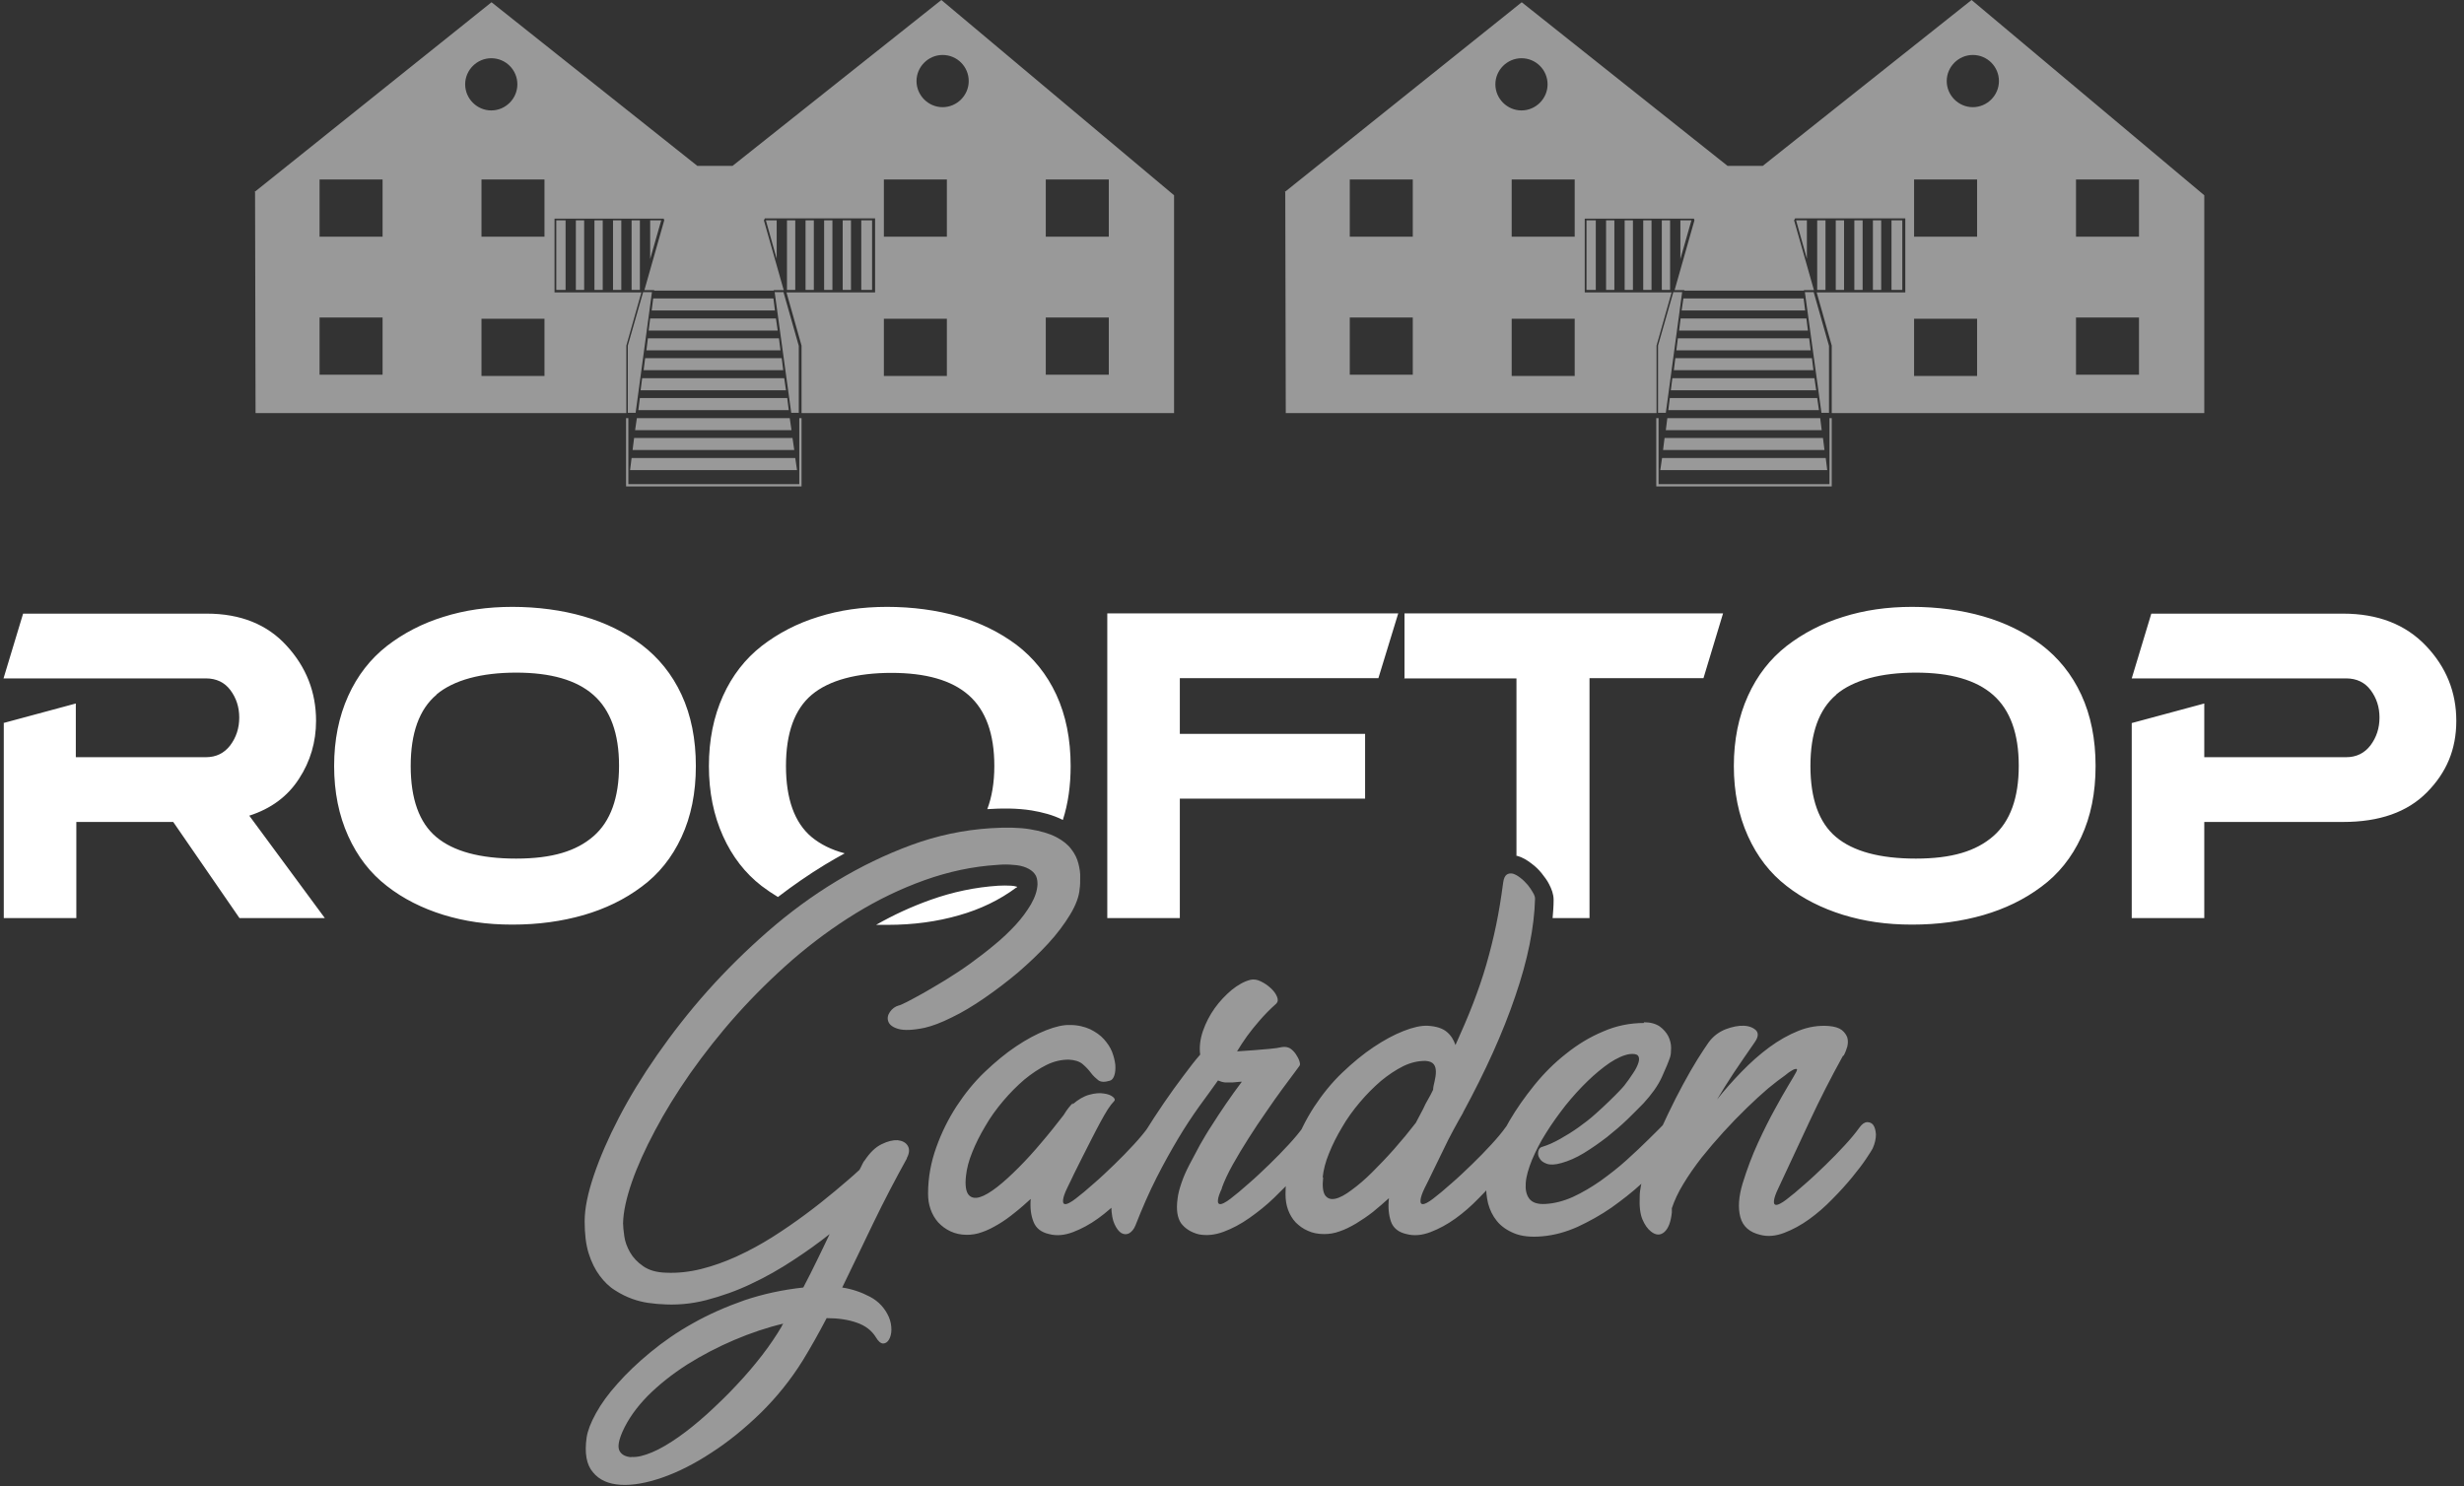 <svg width="179" height="108" viewBox="0 0 179 108" fill="none" xmlns="http://www.w3.org/2000/svg">
    <rect x="0" y="0" width="179" height="108" fill="#333333" stroke="none"/>
    <path fill-rule="evenodd" clip-rule="evenodd" d="M154.862 52.538L160.132 51.116V55.018H170.435C171.183 55.018 171.767 54.727 172.204 54.161C172.642 53.578 172.861 52.903 172.861 52.137C172.861 51.371 172.642 50.715 172.222 50.149C171.803 49.584 171.201 49.292 170.435 49.292H154.862L156.284 44.587H170.217C172.751 44.587 174.757 45.371 176.234 46.922C177.712 48.472 178.441 50.295 178.441 52.374C178.441 54.453 177.73 56.131 176.307 57.571C174.885 59.012 172.861 59.723 170.217 59.723H160.132V66.708H154.862V52.538ZM151.196 50.477C151.889 51.973 152.236 53.705 152.236 55.657C152.236 57.608 151.889 59.322 151.196 60.817C150.503 62.313 149.537 63.516 148.297 64.428C147.057 65.358 145.652 66.033 144.084 66.489C142.498 66.945 140.783 67.182 138.905 67.182C137.027 67.182 135.44 66.945 133.89 66.471C132.358 65.996 130.972 65.303 129.787 64.374C128.583 63.443 127.653 62.24 126.979 60.745C126.304 59.249 125.957 57.553 125.957 55.657C125.957 53.76 126.304 52.064 126.979 50.569C127.653 49.073 128.602 47.87 129.787 46.94C130.991 46.01 132.358 45.298 133.89 44.824C135.44 44.332 137.1 44.095 138.905 44.095C140.711 44.095 142.516 44.332 144.084 44.788C145.671 45.244 147.075 45.937 148.297 46.849C149.519 47.779 150.503 48.982 151.196 50.477ZM133.398 50.477C132.14 51.535 131.52 53.268 131.52 55.657C131.52 58.045 132.14 59.778 133.38 60.817C134.62 61.857 136.553 62.386 139.179 62.386C141.805 62.386 143.555 61.839 144.795 60.763C146.035 59.687 146.655 57.973 146.655 55.638C146.655 53.304 146.035 51.59 144.795 50.496C143.555 49.402 141.677 48.873 139.179 48.873C136.68 48.873 134.656 49.402 133.398 50.459V50.477ZM102.032 49.274V44.569H125.173L123.751 49.274H115.472V66.708H112.791C112.827 66.27 112.864 65.851 112.864 65.413V65.376C112.864 64.975 112.718 64.592 112.536 64.246C112.39 63.954 112.189 63.699 111.989 63.443C111.77 63.17 111.514 62.933 111.241 62.732C110.931 62.495 110.603 62.294 110.22 62.185C110.201 62.185 110.183 62.185 110.165 62.185V49.292H101.995L102.032 49.274ZM85.71 58.027V66.708H80.44V44.569H101.576L100.135 49.274H85.71V53.322H99.169V58.027H85.71ZM73.839 64.483C72.617 65.395 71.213 66.069 69.663 66.507C68.076 66.963 66.362 67.2 64.484 67.2C64.21 67.2 63.918 67.2 63.645 67.2C64.921 66.471 66.234 65.869 67.62 65.376C69.207 64.811 70.848 64.465 72.526 64.355C72.836 64.337 73.146 64.337 73.456 64.355C73.583 64.355 73.729 64.392 73.875 64.428C73.875 64.465 73.875 64.483 73.857 64.519L73.839 64.483ZM58.976 50.477C57.718 51.535 57.098 53.268 57.098 55.657C57.098 58.045 57.718 59.778 58.958 60.817C59.596 61.346 60.399 61.748 61.365 62.003C60.873 62.276 60.38 62.55 59.906 62.842C58.739 63.553 57.609 64.337 56.514 65.176C56.095 64.921 55.712 64.665 55.329 64.374C54.126 63.443 53.195 62.24 52.521 60.745C51.846 59.249 51.499 57.553 51.499 55.657C51.499 53.76 51.846 52.064 52.521 50.569C53.195 49.073 54.144 47.87 55.329 46.94C56.533 46.01 57.9 45.298 59.432 44.824C60.982 44.332 62.642 44.095 64.447 44.095C66.252 44.095 68.058 44.332 69.626 44.788C71.213 45.244 72.617 45.937 73.839 46.849C75.061 47.779 76.045 48.982 76.738 50.477C77.431 51.973 77.778 53.705 77.778 55.657C77.778 57.079 77.595 58.392 77.212 59.577C76.501 59.213 75.699 59.012 74.933 58.884C73.893 58.72 72.781 58.72 71.723 58.793C72.052 57.918 72.234 56.878 72.234 55.657C72.234 53.322 71.614 51.608 70.374 50.514C69.134 49.42 67.255 48.891 64.757 48.891C62.259 48.891 60.235 49.42 58.976 50.477ZM49.512 50.477C50.205 51.973 50.551 53.705 50.551 55.657C50.551 57.608 50.205 59.322 49.512 60.817C48.819 62.313 47.852 63.516 46.612 64.428C45.372 65.358 43.968 66.033 42.4 66.489C40.813 66.945 39.099 67.182 37.221 67.182C35.342 67.182 33.756 66.945 32.206 66.471C30.674 65.996 29.288 65.303 28.103 64.374C26.899 63.443 25.969 62.24 25.294 60.745C24.619 59.249 24.273 57.553 24.273 55.657C24.273 53.76 24.619 52.064 25.294 50.569C25.969 49.073 26.917 47.87 28.103 46.94C29.306 46.01 30.674 45.298 32.206 44.824C33.756 44.332 35.415 44.095 37.221 44.095C39.026 44.095 40.831 44.332 42.4 44.788C43.986 45.244 45.39 45.937 46.612 46.849C47.834 47.779 48.819 48.982 49.512 50.477ZM31.713 50.477C30.455 51.535 29.835 53.268 29.835 55.657C29.835 58.045 30.455 59.778 31.695 60.817C32.935 61.857 34.868 62.386 37.494 62.386C40.12 62.386 41.871 61.839 43.111 60.763C44.351 59.687 44.971 57.973 44.971 55.638C44.971 53.304 44.351 51.59 43.111 50.496C41.871 49.402 39.992 48.873 37.494 48.873C34.996 48.873 32.972 49.402 31.713 50.459V50.477ZM0.238 52.538L5.508 51.116V55.018H14.954C15.702 55.018 16.286 54.727 16.723 54.161C17.161 53.578 17.38 52.903 17.38 52.137C17.38 51.371 17.161 50.715 16.741 50.149C16.322 49.584 15.72 49.292 14.954 49.292H0.256L1.678 44.587H15.027C17.471 44.587 19.422 45.371 20.826 46.922C22.249 48.472 22.96 50.295 22.96 52.374C22.96 53.924 22.541 55.328 21.72 56.587C20.899 57.863 19.696 58.757 18.109 59.267L23.598 66.708H17.398L12.584 59.723H5.545V66.708H0.274V52.538H0.238Z" fill="#fff"/>
    <path d="M133.872 76.737C133.015 78.288 132.213 79.856 131.465 81.461C130.717 83.065 129.951 84.707 129.167 86.384C128.985 86.767 128.894 87.041 128.875 87.223C128.857 87.406 128.875 87.497 128.966 87.533C129.039 87.57 129.167 87.533 129.313 87.46C129.459 87.387 129.623 87.278 129.787 87.15C130.17 86.859 130.608 86.494 131.118 86.038C131.629 85.6 132.121 85.126 132.614 84.652C133.106 84.178 133.58 83.686 134.018 83.211C134.456 82.737 134.802 82.318 135.076 81.935C135.258 81.68 135.44 81.552 135.623 81.534C135.805 81.534 135.969 81.588 136.079 81.734C136.188 81.88 136.261 82.117 136.279 82.427C136.279 82.737 136.206 83.084 136.042 83.448C135.987 83.558 135.823 83.813 135.568 84.196C135.313 84.579 134.966 85.035 134.547 85.546C134.127 86.056 133.653 86.585 133.106 87.132C132.577 87.679 132.012 88.171 131.428 88.591C130.845 89.01 130.243 89.339 129.623 89.576C129.003 89.813 128.419 89.868 127.872 89.722C127.106 89.539 126.614 89.12 126.432 88.445C126.249 87.77 126.304 86.95 126.596 85.983C126.924 84.925 127.289 83.959 127.708 83.047C128.128 82.135 128.529 81.333 128.912 80.64C129.295 79.947 129.623 79.345 129.915 78.871C130.207 78.397 130.389 78.069 130.48 77.905C130.553 77.759 130.571 77.686 130.517 77.668C130.462 77.668 130.389 77.668 130.28 77.722C130.17 77.777 130.061 77.85 129.951 77.923C129.842 78.014 129.751 78.069 129.696 78.123C129.349 78.361 128.93 78.689 128.438 79.09C127.945 79.509 127.435 79.984 126.888 80.512C126.34 81.041 125.775 81.625 125.21 82.245C124.645 82.865 124.116 83.485 123.605 84.123C123.113 84.761 122.675 85.381 122.292 86.02C121.909 86.64 121.636 87.242 121.453 87.789C121.453 87.843 121.453 87.898 121.453 87.953C121.453 88.007 121.453 88.044 121.453 88.099C121.38 88.792 121.198 89.266 120.906 89.521C120.614 89.776 120.286 89.758 119.94 89.484C119.684 89.284 119.484 88.992 119.32 88.609C119.155 88.226 119.083 87.661 119.119 86.931C119.119 86.457 119.247 85.91 119.429 85.254C119.63 84.597 119.867 83.904 120.177 83.175C120.468 82.445 120.815 81.698 121.18 80.932C121.544 80.166 121.909 79.455 122.274 78.78C122.639 78.105 122.985 77.503 123.313 76.975C123.642 76.446 123.915 76.044 124.116 75.753C124.444 75.297 124.863 74.987 125.356 74.786C125.848 74.604 126.286 74.513 126.687 74.531C127.088 74.549 127.38 74.677 127.581 74.877C127.763 75.096 127.726 75.37 127.471 75.734C126.924 76.519 126.413 77.266 125.958 77.941C125.502 78.634 125.1 79.272 124.736 79.892C125.283 79.199 125.885 78.525 126.523 77.868C127.161 77.212 127.836 76.61 128.529 76.099C129.222 75.589 129.933 75.187 130.662 74.896C131.392 74.604 132.121 74.495 132.851 74.549C133.27 74.586 133.58 74.677 133.799 74.841C134 75.005 134.127 75.187 134.2 75.388C134.255 75.589 134.255 75.808 134.2 76.044C134.127 76.282 134.054 76.482 133.945 76.683M119.411 74.276C119.903 74.276 120.286 74.385 120.578 74.586C120.851 74.786 121.052 75.023 121.198 75.297C121.326 75.57 121.399 75.844 121.399 76.136C121.399 76.427 121.38 76.646 121.326 76.81C121.216 77.139 121.016 77.631 120.724 78.269C120.432 78.908 119.976 79.528 119.393 80.166C119.064 80.494 118.681 80.895 118.225 81.333C117.77 81.771 117.259 82.208 116.73 82.628C116.183 83.047 115.636 83.43 115.071 83.777C114.505 84.123 113.958 84.36 113.429 84.506C112.973 84.634 112.627 84.652 112.372 84.561C112.116 84.47 111.934 84.342 111.843 84.16C111.733 83.996 111.715 83.831 111.752 83.649C111.788 83.485 111.879 83.375 112.007 83.339C112.445 83.211 112.882 83.011 113.338 82.755C113.794 82.5 114.232 82.227 114.669 81.916C115.107 81.606 115.508 81.296 115.891 80.95C116.274 80.622 116.602 80.293 116.912 80.002C117.204 79.71 117.46 79.473 117.642 79.272C117.824 79.072 117.952 78.944 117.988 78.889C118.225 78.579 118.444 78.288 118.627 77.996C118.827 77.704 118.955 77.449 119.028 77.212C119.101 76.993 119.083 76.81 118.991 76.701C118.9 76.592 118.681 76.555 118.371 76.592C117.934 76.665 117.46 76.883 116.931 77.23C116.402 77.595 115.873 78.032 115.326 78.561C114.779 79.09 114.25 79.674 113.721 80.33C113.211 80.987 112.736 81.643 112.317 82.318C111.898 82.974 111.569 83.631 111.296 84.269C111.04 84.907 110.876 85.454 110.84 85.947C110.803 86.421 110.876 86.804 111.095 87.096C111.314 87.387 111.715 87.515 112.28 87.479C112.919 87.442 113.575 87.278 114.268 86.968C114.943 86.658 115.618 86.257 116.274 85.801C116.931 85.327 117.569 84.834 118.171 84.287C118.773 83.74 119.32 83.23 119.794 82.755C120.286 82.281 120.687 81.862 121.034 81.515C121.362 81.169 121.599 80.95 121.727 80.859C121.909 80.749 122.073 80.731 122.183 80.822C122.292 80.914 122.383 81.041 122.456 81.224C122.529 81.406 122.566 81.588 122.566 81.789C122.566 81.99 122.566 82.154 122.566 82.263C122.566 82.354 122.402 82.591 122.11 82.956C121.818 83.339 121.435 83.795 120.943 84.324C120.45 84.853 119.867 85.418 119.21 86.038C118.554 86.64 117.824 87.205 117.058 87.752C116.292 88.281 115.472 88.737 114.615 89.138C113.758 89.521 112.9 89.758 112.025 89.831C111.205 89.904 110.53 89.831 110.001 89.612C109.472 89.393 109.053 89.102 108.743 88.719C108.433 88.336 108.232 87.916 108.104 87.442C107.995 86.968 107.94 86.512 107.977 86.074C108.013 85.473 108.159 84.78 108.451 83.959C108.743 83.157 109.144 82.318 109.654 81.442C110.165 80.567 110.767 79.71 111.46 78.853C112.153 77.996 112.919 77.23 113.758 76.573C114.596 75.899 115.49 75.352 116.457 74.95C117.405 74.531 118.408 74.33 119.447 74.33L119.411 74.276ZM96.123 85.546C96.05 86.184 96.105 86.621 96.269 86.859C96.451 87.096 96.689 87.168 97.017 87.096C97.345 87.023 97.746 86.804 98.202 86.457C98.676 86.111 99.169 85.691 99.679 85.181C100.19 84.67 100.737 84.105 101.284 83.485C101.831 82.865 102.36 82.227 102.852 81.588L103.381 80.585C103.491 80.33 103.618 80.093 103.746 79.874C103.874 79.655 104.001 79.418 104.111 79.181C104.111 78.999 104.165 78.798 104.22 78.561C104.275 78.324 104.311 78.087 104.311 77.886C104.311 77.668 104.275 77.485 104.165 77.339C104.056 77.193 103.855 77.102 103.545 77.084C103.035 77.084 102.506 77.193 101.941 77.467C101.394 77.74 100.846 78.105 100.318 78.543C99.789 78.999 99.278 79.509 98.786 80.093C98.293 80.677 97.856 81.278 97.491 81.916C97.108 82.555 96.798 83.175 96.543 83.813C96.287 84.433 96.141 85.017 96.087 85.546H96.123ZM106.281 80.859C106.08 81.205 105.843 81.625 105.588 82.099C105.333 82.573 105.077 83.065 104.84 83.576C104.585 84.087 104.348 84.579 104.111 85.071C103.874 85.564 103.673 85.983 103.491 86.33C103.308 86.713 103.217 86.986 103.199 87.168C103.181 87.351 103.199 87.442 103.29 87.479C103.363 87.515 103.491 87.479 103.637 87.406C103.782 87.333 103.947 87.223 104.111 87.096C104.494 86.804 104.931 86.439 105.442 85.983C105.953 85.546 106.445 85.071 106.937 84.597C107.43 84.123 107.904 83.631 108.341 83.157C108.779 82.683 109.126 82.263 109.399 81.88C109.582 81.625 109.764 81.497 109.946 81.479C110.129 81.479 110.293 81.534 110.402 81.68C110.512 81.825 110.585 82.062 110.603 82.372C110.603 82.683 110.53 83.029 110.366 83.394C110.329 83.503 110.165 83.758 109.892 84.141C109.618 84.524 109.272 84.98 108.852 85.491C108.433 86.001 107.959 86.53 107.411 87.077C106.883 87.624 106.317 88.117 105.734 88.536C105.15 88.956 104.548 89.284 103.928 89.521C103.308 89.758 102.725 89.813 102.178 89.667C101.594 89.539 101.211 89.229 101.047 88.755C100.883 88.281 100.828 87.716 100.901 87.059C100.518 87.406 100.135 87.734 99.734 88.062C99.333 88.372 98.932 88.646 98.512 88.901C98.111 89.138 97.71 89.339 97.327 89.466C96.944 89.612 96.561 89.667 96.196 89.667C95.759 89.667 95.357 89.594 95.011 89.43C94.664 89.284 94.373 89.065 94.117 88.81C93.88 88.555 93.698 88.245 93.57 87.898C93.443 87.552 93.388 87.169 93.388 86.786C93.388 85.6 93.607 84.47 93.99 83.412C94.373 82.336 94.865 81.351 95.467 80.421C96.069 79.509 96.743 78.671 97.509 77.941C98.275 77.212 99.023 76.592 99.789 76.081C100.555 75.57 101.266 75.187 101.959 74.914C102.652 74.64 103.235 74.513 103.709 74.531C104.33 74.567 104.785 74.713 105.095 74.969C105.405 75.224 105.606 75.552 105.734 75.935C106.208 74.877 106.646 73.874 107.01 72.926C107.375 71.978 107.703 71.03 107.977 70.081C108.25 69.133 108.487 68.185 108.688 67.218C108.889 66.252 109.053 65.231 109.199 64.136C109.235 63.845 109.326 63.644 109.454 63.553C109.582 63.462 109.727 63.443 109.91 63.48C110.074 63.535 110.256 63.626 110.457 63.79C110.657 63.936 110.822 64.118 110.986 64.3C111.132 64.483 111.259 64.665 111.369 64.866C111.478 65.048 111.515 65.194 111.515 65.303C111.46 67.382 110.986 69.753 110.074 72.397C109.18 75.041 107.904 77.85 106.281 80.841V80.859ZM88.774 86.33C88.592 86.713 88.501 86.986 88.482 87.168C88.464 87.351 88.482 87.442 88.573 87.479C88.647 87.515 88.774 87.479 88.92 87.406C89.066 87.333 89.23 87.223 89.394 87.096C89.777 86.804 90.215 86.439 90.725 85.983C91.236 85.546 91.728 85.071 92.221 84.597C92.713 84.123 93.187 83.631 93.625 83.157C94.063 82.683 94.409 82.263 94.683 81.88C94.865 81.625 95.047 81.497 95.23 81.479C95.412 81.479 95.576 81.534 95.686 81.68C95.795 81.825 95.868 82.062 95.886 82.372C95.886 82.683 95.813 83.029 95.649 83.394C95.613 83.503 95.448 83.758 95.157 84.141C94.865 84.524 94.5 84.98 94.063 85.473C93.625 85.983 93.114 86.494 92.549 87.041C91.984 87.588 91.382 88.062 90.762 88.5C90.142 88.937 89.522 89.266 88.883 89.503C88.245 89.74 87.644 89.794 87.078 89.685C86.513 89.539 86.093 89.266 85.802 88.883C85.528 88.481 85.437 87.898 85.546 87.096C85.583 86.749 85.692 86.348 85.838 85.928C85.984 85.491 86.185 85.053 86.422 84.597C86.659 84.141 86.914 83.667 87.169 83.193C87.443 82.719 87.716 82.245 88.008 81.807C88.665 80.768 89.394 79.692 90.215 78.598C90.142 78.598 90.051 78.598 89.923 78.616C89.814 78.616 89.668 78.652 89.522 78.652C89.376 78.652 89.194 78.652 89.011 78.652C88.829 78.634 88.647 78.579 88.482 78.506C88.063 79.09 87.607 79.728 87.096 80.421C86.604 81.114 86.093 81.88 85.583 82.737C85.072 83.594 84.543 84.543 84.014 85.582C83.486 86.621 82.975 87.789 82.483 89.047C82.373 89.32 82.209 89.503 82.027 89.612C81.844 89.703 81.662 89.703 81.461 89.594C81.279 89.484 81.115 89.266 80.969 88.956C80.823 88.646 80.75 88.226 80.732 87.697C80.732 87.314 80.823 86.84 81.042 86.275C81.261 85.71 81.553 85.09 81.917 84.397C82.282 83.722 82.701 83.011 83.157 82.281C83.613 81.552 84.087 80.822 84.562 80.129C85.036 79.436 85.51 78.78 85.966 78.178C86.422 77.558 86.823 77.047 87.188 76.628C87.115 76.081 87.188 75.497 87.388 74.914C87.589 74.33 87.881 73.765 88.245 73.254C88.61 72.744 89.029 72.306 89.485 71.923C89.941 71.558 90.397 71.303 90.835 71.194C91.072 71.139 91.327 71.175 91.582 71.303C91.856 71.431 92.093 71.595 92.312 71.796C92.531 71.996 92.677 72.197 92.768 72.415C92.859 72.634 92.841 72.799 92.713 72.926C92.239 73.346 91.838 73.765 91.491 74.166C91.145 74.567 90.835 74.95 90.598 75.279C90.324 75.662 90.087 76.026 89.868 76.391C90.342 76.355 90.78 76.336 91.181 76.3C91.528 76.263 91.892 76.245 92.257 76.209C92.622 76.172 92.914 76.136 93.133 76.081C93.351 76.044 93.552 76.081 93.716 76.172C93.88 76.282 94.026 76.427 94.135 76.592C94.245 76.756 94.336 76.92 94.391 77.084C94.446 77.248 94.446 77.339 94.427 77.394C94.427 77.43 94.281 77.595 94.063 77.905C93.826 78.215 93.534 78.616 93.169 79.108C92.804 79.601 92.421 80.148 91.984 80.786C91.546 81.406 91.127 82.044 90.707 82.701C90.288 83.357 89.905 83.996 89.558 84.615C89.212 85.236 88.938 85.819 88.756 86.33H88.774ZM77.924 80.239C78.325 79.892 78.726 79.655 79.127 79.546C79.528 79.436 79.893 79.4 80.185 79.455C80.477 79.491 80.714 79.582 80.86 79.71C81.005 79.838 81.024 79.947 80.896 80.056C80.787 80.166 80.641 80.348 80.477 80.604C80.313 80.859 80.13 81.187 79.93 81.552C79.729 81.916 79.528 82.318 79.31 82.737C79.091 83.175 78.872 83.594 78.653 84.032C78.434 84.47 78.234 84.871 78.033 85.272C77.851 85.673 77.668 86.02 77.522 86.33C77.34 86.713 77.249 86.986 77.231 87.168C77.212 87.351 77.231 87.442 77.322 87.479C77.395 87.515 77.522 87.479 77.668 87.406C77.814 87.333 77.978 87.223 78.142 87.096C78.525 86.804 78.963 86.439 79.474 85.983C79.984 85.546 80.477 85.071 80.969 84.597C81.461 84.123 81.936 83.631 82.373 83.157C82.811 82.683 83.157 82.263 83.431 81.88C83.613 81.625 83.796 81.497 83.978 81.479C84.16 81.479 84.325 81.534 84.434 81.68C84.543 81.825 84.616 82.062 84.635 82.372C84.635 82.683 84.562 83.029 84.397 83.394C84.361 83.503 84.197 83.758 83.923 84.141C83.65 84.524 83.303 84.98 82.884 85.491C82.464 86.001 81.99 86.53 81.443 87.077C80.914 87.624 80.349 88.117 79.766 88.536C79.182 88.956 78.58 89.284 77.96 89.521C77.34 89.758 76.757 89.813 76.21 89.667C75.644 89.539 75.261 89.248 75.079 88.773C74.896 88.317 74.823 87.77 74.878 87.114C74.495 87.46 74.112 87.807 73.711 88.117C73.31 88.445 72.927 88.719 72.526 88.956C72.125 89.193 71.742 89.393 71.359 89.521C70.976 89.667 70.593 89.722 70.228 89.722C69.79 89.722 69.389 89.63 69.043 89.466C68.696 89.302 68.404 89.083 68.149 88.81C67.912 88.536 67.73 88.226 67.602 87.862C67.474 87.497 67.42 87.132 67.42 86.731C67.42 85.546 67.638 84.415 68.021 83.357C68.404 82.281 68.897 81.296 69.499 80.367C70.1 79.455 70.775 78.616 71.541 77.886C72.307 77.157 73.055 76.537 73.82 76.026C74.586 75.516 75.298 75.133 75.991 74.859C76.684 74.586 77.267 74.458 77.741 74.476C78.307 74.476 78.799 74.604 79.2 74.786C79.601 74.987 79.948 75.224 80.203 75.516C80.459 75.808 80.659 76.099 80.787 76.427C80.914 76.756 80.987 77.066 81.024 77.376C81.042 77.668 81.024 77.923 80.951 78.142C80.878 78.361 80.769 78.488 80.623 78.525C80.258 78.634 79.984 78.634 79.784 78.488C79.601 78.342 79.419 78.178 79.255 77.959C79.091 77.74 78.89 77.522 78.653 77.321C78.416 77.121 78.07 77.011 77.632 76.993C77.121 76.993 76.592 77.102 76.027 77.376C75.48 77.649 74.933 78.014 74.404 78.452C73.875 78.908 73.365 79.418 72.872 80.002C72.38 80.585 71.942 81.187 71.578 81.825C71.195 82.464 70.885 83.084 70.629 83.722C70.374 84.342 70.228 84.925 70.173 85.454C70.1 86.129 70.173 86.567 70.356 86.804C70.538 87.023 70.812 87.096 71.176 86.986C71.541 86.877 71.96 86.621 72.453 86.239C72.945 85.856 73.456 85.381 74.003 84.834C74.55 84.287 75.097 83.686 75.662 83.011C76.228 82.354 76.757 81.68 77.267 81.023C77.522 80.603 77.76 80.312 77.942 80.148L77.924 80.239ZM45.865 105.861C46.284 105.897 46.795 105.769 47.396 105.514C47.998 105.259 48.636 104.876 49.311 104.402C49.986 103.928 50.679 103.362 51.408 102.706C52.12 102.049 52.831 101.374 53.487 100.663C54.162 99.952 54.782 99.223 55.347 98.493C55.913 97.764 56.387 97.052 56.788 96.378C56.788 96.341 56.843 96.268 56.897 96.177C55.73 96.451 54.545 96.852 53.341 97.362C52.138 97.873 50.989 98.475 49.913 99.15C48.837 99.843 47.889 100.59 47.05 101.429C46.229 102.268 45.609 103.143 45.208 104.055C44.934 104.693 44.862 105.149 45.008 105.423C45.153 105.696 45.427 105.842 45.846 105.879L45.865 105.861ZM65.888 84.16C65.049 85.673 64.228 87.242 63.462 88.828C62.697 90.433 61.931 92.001 61.183 93.551C61.912 93.661 62.587 93.898 63.207 94.226C63.827 94.554 64.283 95.046 64.575 95.703C64.703 96.013 64.757 96.305 64.757 96.615C64.757 96.907 64.684 97.162 64.575 97.344C64.465 97.527 64.32 97.618 64.155 97.618C63.991 97.618 63.809 97.472 63.627 97.162C63.335 96.688 62.879 96.323 62.241 96.104C61.621 95.885 60.891 95.776 60.052 95.776C59.469 96.888 58.885 97.928 58.302 98.876C57.426 100.28 56.405 101.539 55.256 102.669C54.089 103.8 52.904 104.766 51.682 105.551C50.46 106.353 49.275 106.955 48.126 107.356C46.977 107.757 45.956 107.939 45.08 107.885C44.205 107.83 43.53 107.538 43.074 106.973C42.6 106.426 42.454 105.569 42.618 104.438C42.691 103.964 42.91 103.38 43.293 102.687C43.676 101.994 44.187 101.283 44.862 100.536C45.518 99.788 46.321 99.022 47.251 98.256C48.181 97.49 49.202 96.779 50.351 96.141C51.481 95.502 52.721 94.955 54.071 94.481C55.42 94.025 56.843 93.715 58.356 93.551C58.703 92.876 59.049 92.22 59.359 91.563C59.688 90.907 59.979 90.269 60.271 89.667C59.487 90.287 58.612 90.925 57.627 91.563C56.66 92.202 55.639 92.785 54.581 93.278C53.524 93.788 52.43 94.171 51.317 94.463C50.187 94.755 49.074 94.846 47.962 94.755C47.725 94.755 47.433 94.7 47.068 94.664C46.703 94.609 46.321 94.518 45.919 94.372C45.518 94.226 45.099 94.025 44.679 93.752C44.26 93.496 43.895 93.132 43.567 92.694C43.239 92.256 42.965 91.709 42.764 91.071C42.564 90.433 42.473 89.649 42.473 88.737C42.473 87.789 42.71 86.676 43.147 85.381C43.585 84.087 44.187 82.701 44.953 81.224C45.719 79.746 46.649 78.215 47.743 76.646C48.837 75.078 50.041 73.528 51.39 72.014C52.74 70.501 54.199 69.06 55.785 67.674C57.353 66.306 59.013 65.085 60.764 64.027C62.514 62.969 64.32 62.094 66.198 61.401C68.076 60.708 69.991 60.307 71.942 60.179C73.091 60.106 74.058 60.124 74.823 60.252C75.589 60.38 76.228 60.562 76.72 60.817C77.212 61.073 77.577 61.364 77.832 61.711C78.088 62.039 78.252 62.386 78.343 62.75C78.434 63.115 78.489 63.443 78.471 63.772C78.471 64.1 78.471 64.355 78.434 64.556C78.398 65.121 78.161 65.759 77.741 66.452C77.322 67.145 76.793 67.856 76.136 68.568C75.48 69.279 74.751 69.972 73.948 70.665C73.146 71.34 72.325 71.96 71.504 72.525C70.684 73.09 69.9 73.564 69.134 73.929C68.368 74.312 67.73 74.549 67.183 74.677C66.326 74.859 65.687 74.877 65.286 74.768C64.885 74.659 64.629 74.476 64.538 74.239C64.447 74.002 64.484 73.765 64.648 73.528C64.812 73.291 65.031 73.127 65.304 73.054C65.377 73.054 65.578 72.944 65.888 72.799C66.216 72.634 66.599 72.415 67.073 72.16C67.547 71.887 68.076 71.577 68.678 71.212C69.261 70.847 69.863 70.464 70.465 70.027C71.067 69.589 71.669 69.133 72.234 68.659C72.817 68.185 73.328 67.692 73.784 67.2C74.24 66.708 74.605 66.197 74.897 65.705C75.188 65.194 75.352 64.72 75.371 64.246C75.371 63.936 75.316 63.68 75.17 63.498C75.024 63.297 74.805 63.152 74.55 63.042C74.295 62.933 73.966 62.86 73.602 62.842C73.237 62.805 72.854 62.805 72.471 62.842C70.666 62.951 68.897 63.334 67.164 63.954C65.432 64.574 63.772 65.376 62.168 66.361C60.563 67.346 59.031 68.477 57.572 69.735C56.113 71.011 54.764 72.343 53.524 73.728C52.284 75.115 51.171 76.537 50.15 77.978C49.147 79.418 48.29 80.804 47.579 82.154C46.868 83.485 46.302 84.743 45.901 85.892C45.5 87.059 45.281 88.044 45.263 88.883C45.263 89.12 45.299 89.43 45.354 89.831C45.409 90.232 45.555 90.615 45.773 90.998C45.992 91.381 46.302 91.709 46.722 92.001C47.141 92.293 47.688 92.457 48.399 92.475C49.22 92.512 50.077 92.421 50.952 92.202C51.828 91.983 52.685 91.673 53.56 91.272C54.435 90.871 55.274 90.415 56.113 89.886C56.952 89.357 57.736 88.81 58.502 88.245C59.268 87.679 59.979 87.114 60.654 86.549C61.329 85.983 61.931 85.473 62.441 84.998C62.514 84.853 62.587 84.725 62.642 84.597C62.697 84.488 62.751 84.378 62.824 84.305C63.189 83.758 63.59 83.357 64.046 83.138C64.484 82.919 64.885 82.828 65.213 82.847C65.541 82.883 65.797 83.011 65.942 83.248C66.088 83.485 66.07 83.795 65.87 84.16H65.888Z" fill="#fff" style="opacity: 0.5;"/>
    <path fill-rule="evenodd" clip-rule="evenodd" d="M150.813 13.039H155.39V17.197H150.813V13.039ZM150.813 23.069H155.39V27.227H150.813V23.069ZM139.051 23.16H143.628V27.318H139.051V23.16ZM139.051 13.039H143.628V17.197H139.051V13.039ZM109.818 13.039H114.396V17.197H109.818V13.039ZM109.818 23.16H114.396V27.318H109.818V23.16ZM98.056 23.069H102.633V27.227H98.056V23.069ZM98.056 13.039H102.633V17.197H98.056V13.039ZM143.318 3.994C144.376 3.994 145.215 4.851 145.215 5.89C145.215 6.93 144.358 7.787 143.318 7.787C142.279 7.787 141.422 6.93 141.422 5.89C141.422 4.851 142.279 3.994 143.318 3.994ZM110.53 4.231C111.587 4.231 112.426 5.088 112.426 6.127C112.426 7.167 111.569 8.024 110.53 8.024C109.49 8.024 108.633 7.167 108.633 6.127C108.633 5.088 109.49 4.231 110.53 4.231ZM115.928 21.063V16.011H115.253V21.063H115.928ZM117.277 21.063V16.011H116.675V21.063H117.277ZM118.626 21.063V16.011H118.025V21.063H118.626ZM119.976 21.063V16.011H119.374V21.063H119.976ZM121.325 21.063V16.011H120.724V21.063H121.325ZM122.073 16.011V18.82L122.875 16.011H122.073ZM131.264 18.801V16.011H130.48L131.264 18.801ZM132.614 21.063V16.011H132.012V21.063H132.614ZM133.963 21.063V16.011H133.361V21.063H133.963ZM135.313 21.063V16.011H134.711V21.063H135.313ZM136.662 21.063V16.011H136.06V21.063H136.662ZM137.41 16.011V21.063H138.194V16.011H137.391H137.41ZM131.136 22.558L131.027 21.683H122.292L122.164 22.558H131.136ZM131.337 24.017L131.228 23.142H122.091L121.982 24.017H131.355H131.337ZM131.538 25.458L131.428 24.582H121.891L121.781 25.458H131.538ZM131.738 26.898L131.629 26.023H121.708L121.599 26.898H131.756H131.738ZM131.939 28.357L131.811 27.482H121.49L121.38 28.357H131.939ZM132.139 29.798L132.012 28.922H121.307L121.198 29.798H132.139ZM121.015 29.998H120.45V25.111L121.562 21.227H122.201L121.015 29.998ZM132.887 29.998H132.322L131.118 21.227H131.756L132.869 25.129V30.017L132.887 29.998ZM132.34 31.257L132.231 30.381H121.125L121.015 31.257H132.358H132.34ZM132.541 32.697L132.431 31.822H120.924L120.815 32.697H132.559H132.541ZM132.741 34.156L132.632 33.281H120.742L120.614 34.156H132.741ZM132.905 35.177V34.047V30.381H133.069V35.342H120.322V30.381H120.487C120.487 33.372 120.487 32.187 120.487 35.177H132.924H132.905ZM93.333 13.951L110.548 0.164L125.501 12.054H128.055L143.227 0L160.132 14.188V30.017H133.069V25.111L131.975 21.245H138.413C138.413 19.458 138.413 17.671 138.413 15.865H130.407L130.334 16.011L131.775 21.081H131.064L131.027 21.117H122.383L122.347 21.081H121.654L123.094 16.011L123.058 15.884H115.125V21.245H121.435L120.341 25.111V30.017H93.406L93.37 13.969L93.333 13.951Z"  fill="#fff" style="opacity: 0.5;"/>
    <path fill-rule="evenodd" clip-rule="evenodd" d="M75.972 13.039H80.55V17.197H75.972V13.039ZM75.972 23.069H80.55V27.227H75.972V23.069ZM64.21 23.16H68.787V27.318H64.21V23.16ZM64.21 13.039H68.787V17.197H64.21V13.039ZM34.978 13.039H39.555V17.197H34.978V13.039ZM34.978 23.16H39.555V27.318H34.978V23.16ZM23.215 23.069H27.793V27.227H23.215V23.069ZM23.215 13.039H27.793V17.197H23.215V13.039ZM68.477 3.994C69.535 3.994 70.374 4.851 70.374 5.89C70.374 6.93 69.517 7.787 68.477 7.787C67.438 7.787 66.581 6.93 66.581 5.89C66.581 4.851 67.438 3.994 68.477 3.994ZM35.689 4.231C36.746 4.231 37.585 5.088 37.585 6.127C37.585 7.167 36.728 8.024 35.689 8.024C34.649 8.024 33.792 7.167 33.792 6.127C33.792 5.088 34.649 4.231 35.689 4.231ZM41.087 21.063V16.011H40.412V21.063H41.087ZM42.436 21.063V16.011H41.834V21.063H42.436ZM43.786 21.063V16.011H43.184V21.063H43.786ZM45.135 21.063V16.011H44.533V21.063H45.135ZM46.485 21.063V16.011H45.883V21.063H46.485ZM47.232 16.011V18.82L48.035 16.011H47.232ZM56.423 18.801V16.011H55.639L56.423 18.801ZM57.773 21.063V16.011H57.171V21.063H57.773ZM59.122 21.063V16.011H58.52V21.063H59.122ZM60.472 21.063V16.011H59.87V21.063H60.472ZM61.821 21.063V16.011H61.219V21.063H61.821ZM62.569 16.011V21.063H63.353V16.011H62.551H62.569ZM56.296 22.558L56.186 21.683H47.451L47.342 22.558H56.314H56.296ZM56.496 24.017L56.369 23.142H47.232L47.123 24.017H56.496ZM56.697 25.458L56.587 24.582H47.068L46.959 25.458H56.715H56.697ZM56.897 26.898L56.788 26.023H46.868L46.758 26.898H56.916H56.897ZM57.098 28.357L56.97 27.482H46.649L46.539 28.357H57.098ZM57.299 29.798L57.189 28.922H46.485L46.375 29.798H57.317H57.299ZM46.175 29.998H45.609V25.111L46.722 21.227H47.36L46.175 29.998ZM58.046 29.998H57.481L56.277 21.227H56.916L58.028 25.129V30.017L58.046 29.998ZM57.499 31.257L57.372 30.381H46.266L46.138 31.257H57.481H57.499ZM57.7 32.697L57.572 31.822H46.065L45.956 32.697H57.7ZM57.9 34.156L57.773 33.281H45.883L45.773 34.156H57.9ZM58.065 35.177V34.047V30.381H58.229V35.342H45.482V30.381H45.646C45.646 33.372 45.646 32.187 45.646 35.177H58.083H58.065ZM18.492 13.951L35.707 0.164L50.661 12.054H53.214L68.386 0L85.291 14.188V30.017H58.229V25.111L57.135 21.245H63.572C63.572 19.458 63.572 17.671 63.572 15.865H55.566L55.493 16.011L56.934 21.081H56.223L56.186 21.117H47.542L47.506 21.081H46.813L48.254 16.011L48.217 15.884H40.284V21.245H46.594L45.5 25.111V30.017H18.565L18.529 13.969L18.492 13.951Z"  fill="#fff" style="opacity: 0.5;"/>
</svg>
